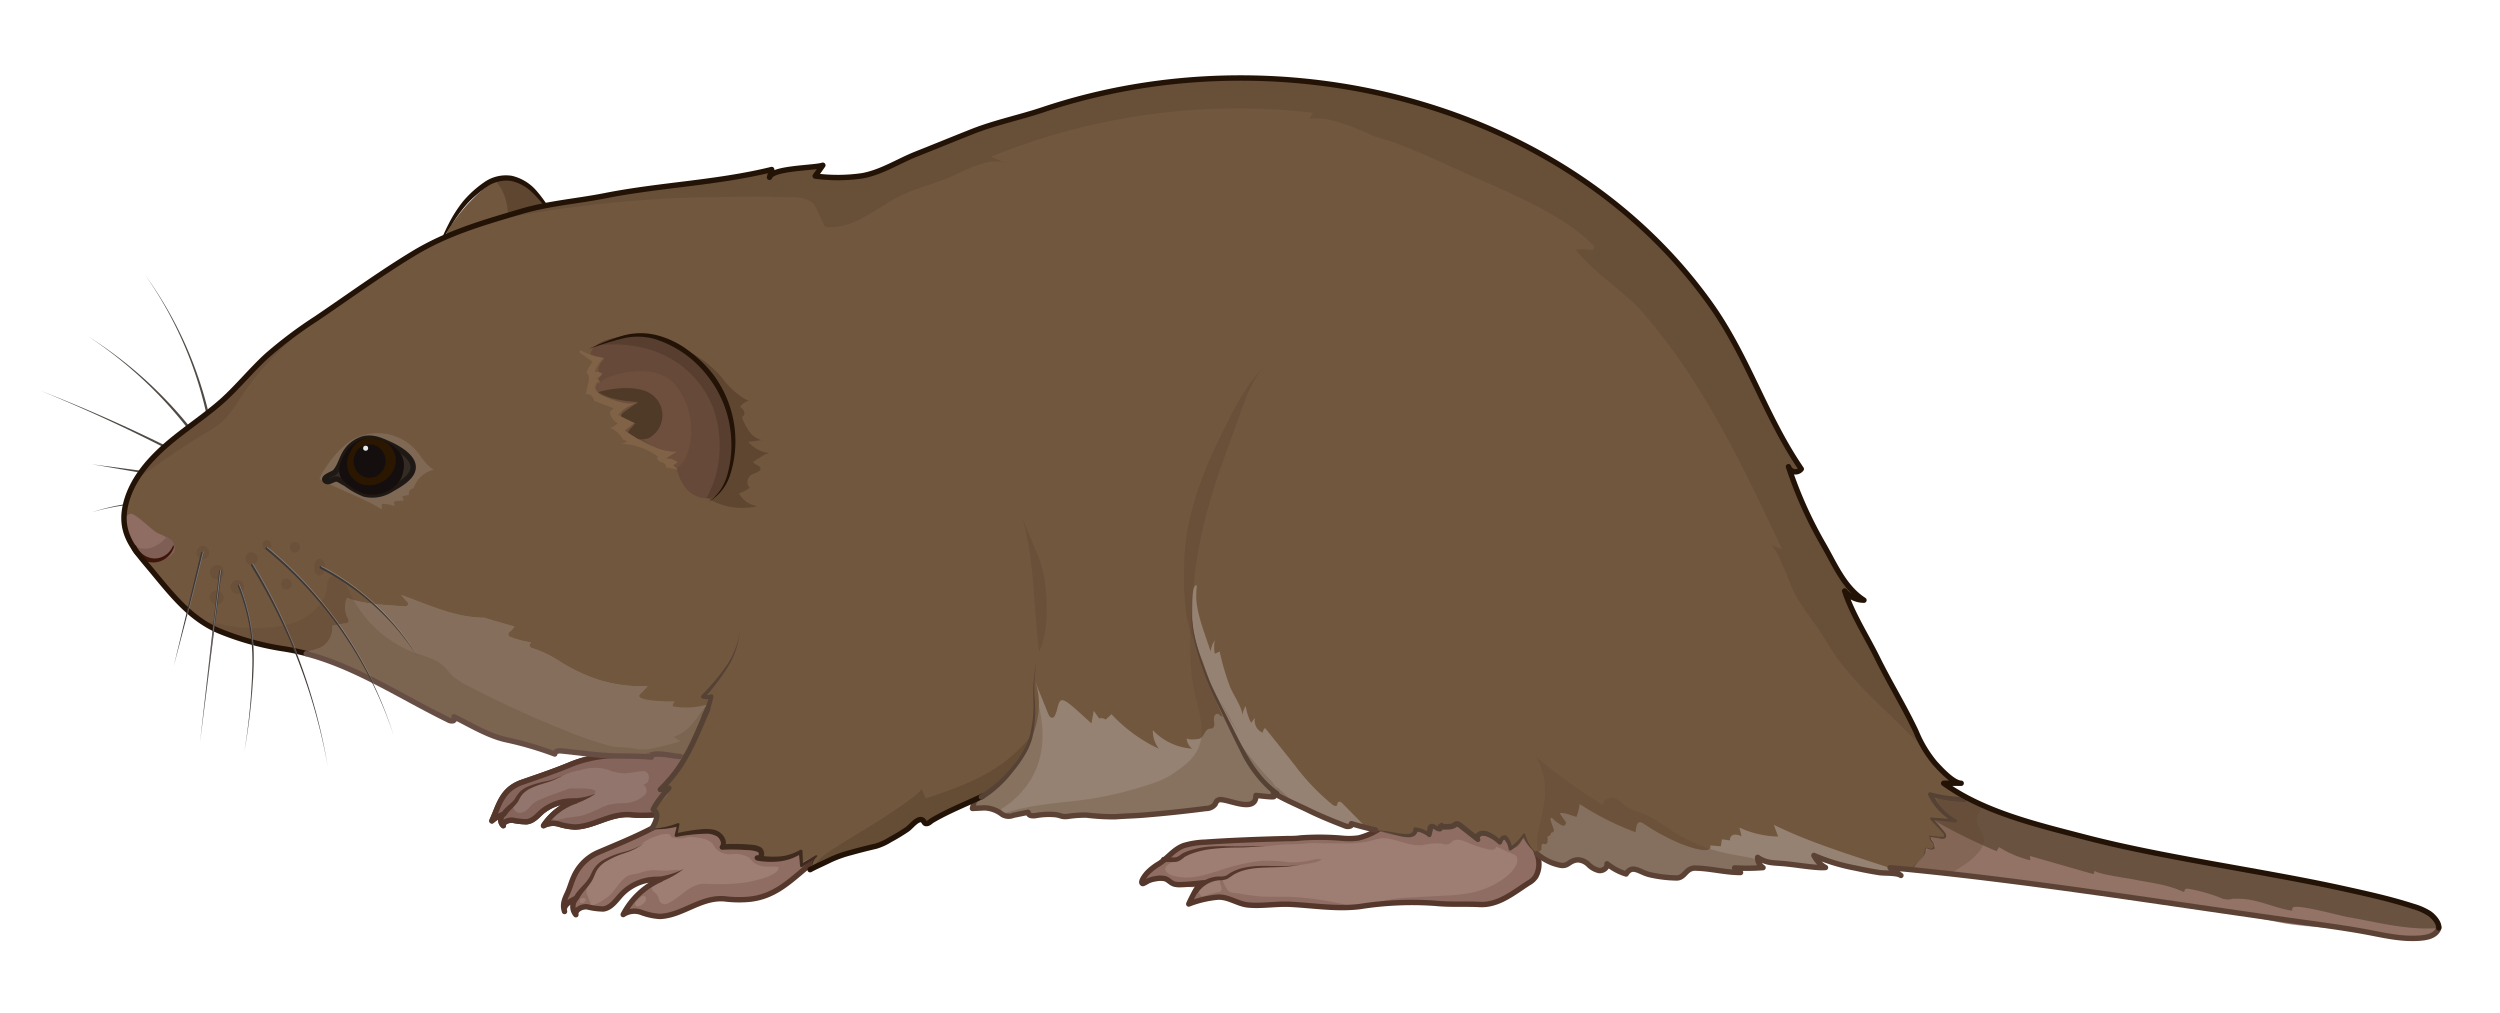<svg xmlns="http://www.w3.org/2000/svg" width="462.33" height="187.29" viewBox="0 0 462.33 187.29"><title>montaneVole</title><g id="back_whiskers" data-name="back whiskers"><path d="M38.79,79.68a71.69,71.69,0,0,0-12.07-29A72,72,0,0,1,39.28,79.6a.25.25,0,0,1-.2.29.26.26,0,0,1-.29-.2Z" fill="#4f4a46"/><path d="M35.23,79.91A76.88,76.88,0,0,0,16.32,62.22,77.1,77.1,0,0,1,35.63,79.61a.25.25,0,0,1,0,.35.24.24,0,0,1-.35,0Z" fill="#4f4a46"/><path d="M34.31,84.83q-13.13-7-26.91-12.61A296.86,296.86,0,0,1,34.54,84.39a.26.26,0,0,1,.11.34.26.26,0,0,1-.34.11Z" fill="#4f4a46"/><path d="M29.36,88,17,85.86,29.43,87.5a.26.26,0,0,1,.22.28.26.26,0,0,1-.28.22Z" fill="#4f4a46"/><path d="M32.71,93.31A41.53,41.53,0,0,0,17,94.72a41.79,41.79,0,0,1,15.8-1.91.25.25,0,1,1,0,.5Z" fill="#4f4a46"/></g><g id="body_and_feet" data-name="body and feet"><path d="M114.83,155.66c-1.4.67-2.78,1.37-4.25,2-4.46,1.9-5,6.12-6.56,10.2a6.59,6.59,0,0,1,2.48-1.7,2.3,2.3,0,0,0,0,3c-.16-.93,1.08-1.55,2.08-1.46a13.59,13.59,0,0,0,3,.4c1.48-.21,2.36-1.63,3.36-2.7a9.06,9.06,0,0,1,7.2-2.76,14.31,14.31,0,0,0-6.89,6.49,3.74,3.74,0,0,1,3.37-.39,11.77,11.77,0,0,0,3.43.74c4.2-.18,7.57-3.65,12-3.25a21.23,21.23,0,0,0,4.58.07c4.19-.44,6.89-2.8,9.88-5.34,1.38-1.17,5.54-4.37,3.88-6.51s-7-1.8-9.43-2.23A87.07,87.07,0,0,0,132,150.9c-4-.21-7.58-.71-11,1.71-.44.31-.83.66-1.29.92a6.55,6.55,0,0,1-1,.46C117.31,154.49,116.06,155.06,114.83,155.66Z" fill="#e8e8e8"/><path d="M106.3,165.58c.8-1.3,2-2.14,2.63-3.24.35-.53.56-1.23,1-1.84a5.59,5.59,0,0,1,1.62-1.45,16.07,16.07,0,0,1,3.92-1.52,11.23,11.23,0,0,0,3.76-1.7,11.28,11.28,0,0,1-3.68,1.93,16.36,16.36,0,0,0-3.72,1.71,5.07,5.07,0,0,0-1.39,1.38c-.35.53-.51,1.2-.88,1.87-.72,1.3-1.83,2.23-2.41,3.36a.5.5,0,0,1-.89-.46A.05.05,0,0,0,106.3,165.58Z" fill="#56372c"/><path d="M114.83,155.66c-1.4.67-2.78,1.37-4.25,2-4.46,1.9-5.65,6.07-6.26,10.36a6,6,0,0,1,2.18-1.86,2.3,2.3,0,0,0,0,3c-.16-.93,1.08-1.55,2.08-1.46a13.59,13.59,0,0,0,3,.4c1.48-.21,2.36-1.63,3.36-2.7a9.06,9.06,0,0,1,7.2-2.76,14.31,14.31,0,0,0-6.89,6.49,3.74,3.74,0,0,1,3.37-.39,11.77,11.77,0,0,0,3.43.74c4.2-.18,7.57-3.65,12-3.25a21.23,21.23,0,0,0,4.58.07c4.19-.44,6.89-2.8,9.88-5.34,1.38-1.17,5.54-4.37,3.88-6.51s-7-1.8-9.43-2.23A87.07,87.07,0,0,0,132,150.9c-4-.21-7.58-.71-11,1.71-.44.31-.83.66-1.29.92a6.55,6.55,0,0,1-1,.46C117.31,154.49,116.06,155.06,114.83,155.66Z" fill="#9e7d73"/><path d="M122.09,162.53A9,9,0,0,0,125.8,161a3.88,3.88,0,0,0-2,0,22.36,22.36,0,0,1-2.71-.08,8,8,0,0,0-2.69.48c-.65.23-1.36.22-2,.46-1.59.6-2.55,2.79-3.81,3.86a12.3,12.3,0,0,1-3.48,1.95,12.64,12.64,0,0,1,1.63.44,3,3,0,0,0,1.63-.3,9.9,9.9,0,0,0,2.53-2.43,8.81,8.81,0,0,1,4.31-2.5,16.58,16.58,0,0,1,2.43-.27Z" fill="#8f6d63"/><path d="M152.39,154.42c-1.56-2-7-1.8-9.43-2.23A87.07,87.07,0,0,0,132,150.9a10,10,0,0,0-2.11-.18,6.26,6.26,0,0,0-2,.76,6.91,6.91,0,0,0-1.71,1.38c-.14.16-1.09,1.74-1.11,1.74a30.93,30.93,0,0,1,4.3.37,3.84,3.84,0,0,1,2.35,1c.3.34.48.78.78,1.12a3.77,3.77,0,0,0,2.88.87,4.92,4.92,0,0,1,3,.56c.44.33.75.81,1.2,1.13a4.28,4.28,0,0,0,2.4.61c.66,0,1.32,0,2,.08.34,1.6-5.13,2.71-6.19,2.87a37.78,37.78,0,0,1-7.29.22c-2.9-.11-4.59,2.54-7,3.65a1.12,1.12,0,0,1-1.62-.67A2.16,2.16,0,0,0,121,165a1.29,1.29,0,0,1-.36-1.59,14.15,14.15,0,0,0-5.43,5.72,3.74,3.74,0,0,1,3.37-.39,11.77,11.77,0,0,0,3.43.74c4.2-.18,7.57-3.65,12-3.25a21.23,21.23,0,0,0,4.58.07c4.19-.44,6.89-2.8,9.88-5.34C149.89,159.76,154.05,156.56,152.39,154.42Zm-33,12.2c-.15.15-.26.33-.42.48a1.83,1.83,0,0,1-.93.49.55.55,0,0,1-.38-.05.49.49,0,0,1-.21-.24.53.53,0,0,1,0-.33.49.49,0,0,1,.23-.3l0,0,.31-.28a.34.34,0,0,1,.11-.17,1.07,1.07,0,0,1,.28-.19l0,0a3.07,3.07,0,0,1,.34-.29.48.48,0,0,1,.39-.05.71.71,0,0,1,.22.13.47.47,0,0,1,.13.42s0,.05,0,.07A.54.54,0,0,1,119.39,166.62Z" fill="#8f6d63"/><path d="M116.53,157.37a10,10,0,0,0,2.49-1.59,8.08,8.08,0,0,1,2.64-1.23,4,4,0,0,1,1.86-.31.67.67,0,0,1,.36.14c.13.12.17.33.31.44a.7.7,0,0,0,.4.12,6.16,6.16,0,0,0,4.1-.71.82.82,0,0,0,.43-.67,1,1,0,0,0-.32-.58,7.12,7.12,0,0,0-1.43-1.31,4.54,4.54,0,0,0-2.29-.47,5.62,5.62,0,0,0-2.84.41c-.9.52-1.62,1.4-2.55,1.92a6.55,6.55,0,0,1-1,.46c-1.33.5-2.58,1.07-3.81,1.67-1.4.67-2.78,1.37-4.25,2-4.46,1.9-4.76,6.25-6.3,10.34a6,6,0,0,1,2.22-1.84,2.3,2.3,0,0,0,0,3c-.16-.93,1.08-1.55,2.08-1.46a5.2,5.2,0,0,1,.67.11c0-.05,0-.09,0-.14a3.39,3.39,0,0,0-.38-1.38,1.28,1.28,0,0,1-.11-.24c-.16-.54-.43-.8-.34-1.44a3.83,3.83,0,0,1,.81-1.73c.51-.74.77-1.62,1.28-2.35C111.88,158.65,114.39,158.23,116.53,157.37Z" fill="#8f6d63"/><path d="M108.09,166.74a.42.42,0,0,1-.11.16h0l-.12.1h0s-.06,0-.08,0a.19.19,0,0,0-.08,0l-.14,0h0l-.13,0h0l-.12-.06h0l0,0,0,0h0a.44.44,0,0,1-.08-.11h0a.43.43,0,0,0,0-.12h0a.88.88,0,0,1,0-.17.45.45,0,0,1,.07-.25l.08-.1a.45.45,0,0,1,.22-.13l.13,0h.14a.52.52,0,0,1,.25.07l.1.08a.36.36,0,0,1,.11.16.41.41,0,0,1,0,.19A.45.45,0,0,1,108.09,166.74Z" fill="#9e7d73"/><path d="M114.89,155.83l-4.31,1.83a8.76,8.76,0,0,0-4.45,4.44c-.46,1-.71,2-1.16,3-.55,1.18-1,2.12-.57,3.46-.4-1.13,1.32-2.09,2.1-2.4a2.3,2.3,0,0,0,0,3c-.16-.93,1.08-1.55,2.08-1.46a13.59,13.59,0,0,0,3,.4c1.48-.21,2.36-1.63,3.36-2.7a9.06,9.06,0,0,1,7.2-2.76,14.31,14.31,0,0,0-6.89,6.49,3.74,3.74,0,0,1,3.37-.39,11.77,11.77,0,0,0,3.43.74c4.2-.18,7.57-3.65,12-3.25a21.23,21.23,0,0,0,4.58.07c4.19-.44,6.89-2.8,9.88-5.34,1.38-1.17,5.54-4.37,3.88-6.51s-7-1.8-9.43-2.23A87.07,87.07,0,0,0,132,150.9a20.91,20.91,0,0,0-8,.8,21.76,21.76,0,0,0-3.4,1.46C118.72,154.14,116.81,155,114.89,155.83Z" fill="none" stroke="#56372c" stroke-linecap="round" stroke-linejoin="round"/><path d="M126.44,160.7a16.84,16.84,0,0,1-4.25,2.38.51.51,0,0,1-.37-.94l.11,0A16.39,16.39,0,0,0,126.44,160.7Z" fill="#56372c"/><path d="M106.3,165.58c.8-1.3,2-2.14,2.63-3.24.35-.53.56-1.23,1-1.84a5.59,5.59,0,0,1,1.62-1.45,16.07,16.07,0,0,1,3.92-1.52,11.23,11.23,0,0,0,3.76-1.7,11.28,11.28,0,0,1-3.68,1.93,16.36,16.36,0,0,0-3.72,1.71,5.07,5.07,0,0,0-1.39,1.38c-.35.53-.51,1.2-.88,1.87-.72,1.3-1.83,2.23-2.41,3.36a.5.5,0,0,1-.89-.46A.05.05,0,0,0,106.3,165.58Z" fill="#56372c"/><path d="M82.73,43.78c-.32-.29-.1-.85.14-1.23a31.56,31.56,0,0,1,6.42-7.5c5-4,8.86-1.53,11.73,3.54" fill="#72573f"/><path d="M94,33.11a11.75,11.75,0,0,0-2.39.32A9.1,9.1,0,0,1,93.88,39a2.37,2.37,0,0,0,.37,1.23c.63.79,5.57-1.32,6.77-1.67a32.6,32.6,0,0,0-3.77-4.49A5.56,5.56,0,0,0,94,33.11Z" fill="#5f4631"/><path d="M79.62,50.82a3.2,3.2,0,0,1,.18-1.22c.11-.41.23-.81.36-1.21.26-.79.52-1.58.81-2.37a37.08,37.08,0,0,1,2-4.62,23.88,23.88,0,0,1,2.75-4.27,20.15,20.15,0,0,1,3.82-3.43,7,7,0,0,1,5.11-1.19,8.58,8.58,0,0,1,4.47,2.66,25.63,25.63,0,0,1,5,8.75c-.78-1.48-1.57-3-2.48-4.34a20.47,20.47,0,0,0-3.07-3.84,8.12,8.12,0,0,0-4.07-2.28,6.22,6.22,0,0,0-4.41,1.07A18.71,18.71,0,0,0,88.16,36a16.66,16.66,0,0,0-1.77,1.69,26.17,26.17,0,0,0-2.93,4,22.12,22.12,0,0,0-2.32,4.41c-.31.78-.61,1.56-.89,2.34-.14.4-.28.79-.4,1.19A2.86,2.86,0,0,0,79.62,50.82Z" fill="#231206"/><path d="M100.27,143.38l-3.69,1.28c-3.82,1.33-4.29,4.28-5.61,7.14a5.74,5.74,0,0,1,2.11-1.19,1.4,1.4,0,0,0,0,2.08c-.14-.66.92-1.09,1.77-1a13.61,13.61,0,0,0,2.53.28c1.27-.15,2-1.14,2.87-1.89a8.8,8.8,0,0,1,6.16-1.93,11.61,11.61,0,0,0-5.89,4.54,3.82,3.82,0,0,1,2.88-.27,12.35,12.35,0,0,0,2.94.52c3.59-.12,6.48-2.56,10.29-2.28a21.37,21.37,0,0,0,3.92.05c3.58-.31,5.89-2,8.45-3.73,1.3-.9,3.1-1.8,3.73-3.3a9.32,9.32,0,0,0-.37-6.73c-1.12-2.43-3.87-4.23-6.48-3.63a10.43,10.43,0,0,0-3,1.49q-3.63,2.31-7.43,4.3c-2.29,1.21-4.85.75-7.36,1.41a21.14,21.14,0,0,0-2.9,1C103.54,142.2,101.91,142.8,100.27,143.38Z" fill="none" stroke="#56372c" stroke-linecap="round" stroke-linejoin="round"/><path d="M92.88,150.09c.77-1,1.76-1.54,2.34-2.35a6.86,6.86,0,0,1,1-1.39,5.26,5.26,0,0,1,1.48-.93,19.54,19.54,0,0,1,3.21-.93,9.94,9.94,0,0,0,3.09-1.11,10.41,10.41,0,0,1-3,1.36,18.09,18.09,0,0,0-3.07,1.13,4.88,4.88,0,0,0-1.25.92,6.61,6.61,0,0,0-.82,1.36c-.65,1-1.63,1.69-2.14,2.51a.49.49,0,0,1-.69.16.51.51,0,0,1-.16-.69Z" fill="#56372c"/><path d="M100.27,143.38l-3.69,1.28c-3.82,1.33-4.29,4.28-5.61,7.14a5.74,5.74,0,0,1,2.11-1.19,1.4,1.4,0,0,0,0,2.08c-.14-.66.92-1.09,1.77-1a13.61,13.61,0,0,0,2.53.28c1.27-.15,2-1.14,2.87-1.89a8.8,8.8,0,0,1,6.16-1.93,11.61,11.61,0,0,0-5.89,4.54,3.82,3.82,0,0,1,2.88-.27,12.35,12.35,0,0,0,2.94.52c3.59-.12,6.48-2.56,10.29-2.28a21.37,21.37,0,0,0,3.92.05c3.58-.31,5.89-2,8.45-3.73,1.13-.79,3.31-1.91,3.51-3.43s-1.66-3-2.72-3.86a9.28,9.28,0,0,1-2.47-3.25c-.18-.38-.37-.82-.77-.95a1.42,1.42,0,0,0-.71,0c-4.41.86-8.25,4-12.74,4.22a25.94,25.94,0,0,0-5,.81,21.14,21.14,0,0,0-2.9,1C103.54,142.2,101.91,142.8,100.27,143.38Z" fill="#92756c"/><path d="M129.82,139.66a9.28,9.28,0,0,1-2.47-3.25c-.18-.38-.37-.82-.77-.95a1.42,1.42,0,0,0-.71,0c-4.41.86-8.25,4-12.74,4.22a25.94,25.94,0,0,0-5,.81,21.14,21.14,0,0,0-2.9,1c-1.65.69-3.28,1.29-4.92,1.87l-3.69,1.28c-3.82,1.33-4.29,4.28-5.61,7.14a5.74,5.74,0,0,1,2.11-1.19,1.4,1.4,0,0,0,0,2.08c-.14-.66.92-1.09,1.77-1a13.61,13.61,0,0,0,2.53.28c1.27-.15,2-1.14,2.87-1.89a8.54,8.54,0,0,1,5-1.92,32.39,32.39,0,0,1,4.54-1.13c0-.05,0-.1.07-.16a1,1,0,0,0,.21-.6,2.82,2.82,0,0,0-1.32-.39c-1.11-.1-2.24,0-3.36-.08-1.78.67-3.6,1.24-5.35,2a5,5,0,0,0-2,1.3,2.9,2.9,0,0,1-1.69,1.23,1.24,1.24,0,0,1-.69-2.37,9.78,9.78,0,0,1,2.19-2,6.77,6.77,0,0,1,2.36-.89c1.14-.44,2.3-.86,3.45-1.27a1,1,0,0,1,.4-.33,10.57,10.57,0,0,1,3.16-1,8.52,8.52,0,0,1,5.17-.1,8.6,8.6,0,0,0,3.39.66c1-.09,2-.34,3-.41,1.3-.08,1.57,1.68.63,2.3-.15.1-.31.18-.46.27a1.17,1.17,0,0,1,.21,1.86,5.69,5.69,0,0,1-3.66,1.5,13.49,13.49,0,0,0-3.23.35,1.72,1.72,0,0,1-.66.26,24.24,24.24,0,0,1-3.82,1.63c-1.5.39-3.06.32-4.52.87a1.23,1.23,0,0,1-1.46-.72,9.91,9.91,0,0,0-1.37,1.7,3.82,3.82,0,0,1,2.88-.27,12.35,12.35,0,0,0,2.94.52c3.59-.12,6.48-2.56,10.29-2.28a21.37,21.37,0,0,0,3.92.05c3.58-.31,5.89-2,8.45-3.73,1.13-.79,3.31-1.91,3.51-3.43S130.88,140.56,129.82,139.66Z" fill="#85645c"/><path d="M100.27,143.38l-3.69,1.28c-3.82,1.33-4.29,4.28-5.61,7.14a5.74,5.74,0,0,1,2.11-1.19,1.4,1.4,0,0,0,0,2.08c-.14-.66.92-1.09,1.77-1a13.61,13.61,0,0,0,2.53.28c1.27-.15,2-1.14,2.87-1.89a8.8,8.8,0,0,1,6.16-1.93,11.61,11.61,0,0,0-5.89,4.54,3.82,3.82,0,0,1,2.88-.27,12.35,12.35,0,0,0,2.94.52c3.59-.12,6.48-2.56,10.29-2.28a21.37,21.37,0,0,0,3.92.05c3.58-.31,5.89-2,8.45-3.73,1.13-.79,3.31-1.91,3.51-3.43s-1.66-3-2.72-3.86a9.28,9.28,0,0,1-2.47-3.25c-.18-.38-.37-.82-.77-.95a1.42,1.42,0,0,0-.71,0c-4.41.86-8.25,4-12.74,4.22a25.94,25.94,0,0,0-5,.81,21.14,21.14,0,0,0-2.9,1C103.54,142.2,101.91,142.8,100.27,143.38Z" fill="none" stroke="#56372c" stroke-linecap="round" stroke-linejoin="round"/><path d="M110.15,146.79a16.49,16.49,0,0,1-3.64,1.81.51.51,0,0,1-.65-.3.51.51,0,0,1,.31-.65l.12,0A15.76,15.76,0,0,0,110.15,146.79Z" fill="#56372c"/><path d="M92.88,150.09c.77-1,1.76-1.54,2.34-2.35a6.86,6.86,0,0,1,1-1.39,5.26,5.26,0,0,1,1.48-.93,19.54,19.54,0,0,1,3.21-.93,9.94,9.94,0,0,0,3.09-1.11,10.41,10.41,0,0,1-3,1.36,18.09,18.09,0,0,0-3.07,1.13,4.88,4.88,0,0,0-1.25.92,6.61,6.61,0,0,0-.82,1.36c-.65,1-1.63,1.69-2.14,2.51a.49.49,0,0,1-.69.16.51.51,0,0,1-.16-.69Z" fill="#56372c"/><path d="M284.28,161.52a5.62,5.62,0,0,1-.29.61,3.67,3.67,0,0,1-1.27,1.14c-2.77,1.77-5.58,4.18-9.07,4-2.72-.14-5.46.06-8.19-.22a61.47,61.47,0,0,0-13.95.6c-4.25.53-8.61-.19-12.9-.41-2.57-.13-5.27.37-7.81.12-1.94-.19-3.69-1.6-5.67-1.44a19.72,19.72,0,0,0-5.29,1.26,9.07,9.07,0,0,0,1.69-3.19,7.23,7.23,0,0,1-3.82-.47,6.77,6.77,0,0,0-2.71-1,7.27,7.27,0,0,0-3.34,1.24,20.85,20.85,0,0,1,.39-2.1c.67-1.29,2.39-2.1,3.48-3a11.22,11.22,0,0,1,3.46-2.33,15.78,15.78,0,0,1,3.88-.6c5.08-.35,10.1-.53,15.18-.66.8,0,1.61,0,2.41-.12a49.18,49.18,0,0,1,7.77.06,12.73,12.73,0,0,0,3-.06,12.9,12.9,0,0,0,4.82-2.39c1.2-.83,3.2-1,3.26-2.81,0-.85-.28-1.67-.31-2.51a4.66,4.66,0,0,1,2.36-4,7.5,7.5,0,0,1,4.73-.82c4.16.5,7.63,3.34,10.59,6.31S286.1,156.83,284.28,161.52Z" fill="#9e7d73"/><path d="M276.64,148.69c-3-3-6.43-5.81-10.59-6.31a7.5,7.5,0,0,0-4.73.82,4.66,4.66,0,0,0-2.36,4c0,.84.34,1.66.31,2.51-.06,1.77-2.06,2-3.26,2.81a12.9,12.9,0,0,1-4.82,2.39,12.73,12.73,0,0,1-3,.06,49.18,49.18,0,0,0-7.77-.06c-.8.08-1.61.1-2.41.12-5.08.13-10.1.31-15.18.66a15.78,15.78,0,0,0-3.88.6,11.22,11.22,0,0,0-3.46,2.33c-1.09.9-2.81,1.71-3.48,3a20.85,20.85,0,0,0-.39,2.1c1.08-.63,3.2-1.85,4.32-1a6.17,6.17,0,0,0,5.47,1c-.5.14-1.45,2.84-1.57,3.34a23.17,23.17,0,0,1,5.25-1.23c2-.16,3.73,1.25,5.67,1.44,2.54.25,5.24-.25,7.81-.12,2,.11,4.07.32,6.11.46,1.06.07,2.11.12,3.17.13.67,0,1.87.31,2.46-.07a60.42,60.42,0,0,0-11.93-1.84c-1.39,0-2.77,0-4.16,0-1.12,0-2.24-.16-3.36-.31-.83-.12-1.62-.3-2.45-.38a2.31,2.31,0,0,1-1.17-.33,2.2,2.2,0,0,1-.56-.75c-.88-1.58-.64-1.6.82-2.45a8.11,8.11,0,0,1,4.14-1.11l4.86-.16a38.57,38.57,0,0,0,6.25-.79,4.1,4.1,0,0,0,1.71-.62,3.31,3.31,0,0,0-1.5.05,16.54,16.54,0,0,1-4.58.49,27.29,27.29,0,0,0-5-.28,36,36,0,0,0-7.72,1.74c-2.78.9-5.62,1.86-8.56,1.06a2.84,2.84,0,0,1-1.11-.49c-1.75-1.41,1.58-2.32,2.51-2.89a19.27,19.27,0,0,1,6-2,17.52,17.52,0,0,1,3.69,0c1.28,0,2.56.05,3.85,0s2.48-.12,3.72-.28c2-.27,3.94-.1,5.88-.36a24.39,24.39,0,0,1,3.2,0l3.36,0a21.47,21.47,0,0,0,5.26-.46,11.75,11.75,0,0,1,2-.48,5.86,5.86,0,0,1,1.67.13c2.06.42,3.79,1.35,6,1.12a11.4,11.4,0,0,1,3.62-.26,1.86,1.86,0,0,0,1.29.06,3.8,3.8,0,0,0,.47-.43c.83-.71,2.09-.21,3.08.23a19.69,19.69,0,0,0,3.81,1.23c.53.11,1.32,0,1.27-.55,1,.39,2,.93,2.94,1.31.68.26,1,.49,1,1.26-.05,1.17-1.42,2.54-2.29,3.19a16.16,16.16,0,0,1-6.07,2.75,32.6,32.6,0,0,1-5.13.56l-7.21.39a20.79,20.79,0,0,0-4.33.67c-1.56.4-3.2.26-4.75.69a2.6,2.6,0,0,0,1.36.08c2-.22,3.9-.2,5.87-.51a30,30,0,0,1,7.39,0c2.73.28,5.47.08,8.19.22,3.49.19,6.3-2.22,9.07-4a3.67,3.67,0,0,0,1.27-1.14,5.62,5.62,0,0,0,.29-.61C286.1,156.83,279.5,151.56,276.64,148.69Zm-54.8,15.85a3.91,3.91,0,0,1,3.3-2,.49.49,0,0,1,.43.73,2.43,2.43,0,0,1,.35,1.18.51.51,0,0,1-.37.48,16.48,16.48,0,0,0-2.88.79.52.52,0,0,1-.69-.17.7.7,0,0,1-.06-.19.47.47,0,0,1-.27-.31A.54.54,0,0,1,221.84,164.54Z" fill="#8f6d63"/><path d="M284.28,161.52a5.62,5.62,0,0,1-.29.61,3.67,3.67,0,0,1-1.27,1.14c-2.77,1.77-5.58,4.18-9.07,4-2.72-.14-5.46.06-8.19-.22a61.47,61.47,0,0,0-13.95.6c-4.25.53-8.61-.19-12.9-.41-2.57-.13-5.27.37-7.81.12-1.94-.19-3.69-1.6-5.67-1.44a19.72,19.72,0,0,0-5.29,1.26c.35-.81.77-1.6,1.18-2.37.26-.49,1-1.49,1.58-1.56-1.41.15-2.83.31-4.25.35a4.17,4.17,0,0,1-1.12-.09c-.68-.17-1.09-.76-1.72-1a4.2,4.2,0,0,0-1.8,0,5.37,5.37,0,0,0-1.29.35c-.17.07-1,.6-1.12.54-.57-.3.73-1.87,1-2.11a10.49,10.49,0,0,1,2.06-1.57c1.64-1.05,2.73-2.73,4.66-3.38a15.78,15.78,0,0,1,3.88-.6c5.08-.35,10.1-.53,15.18-.66.8,0,1.61,0,2.41-.12a49.18,49.18,0,0,1,7.77.06,12.73,12.73,0,0,0,3-.06,12.9,12.9,0,0,0,4.82-2.39c1.2-.83,3.2-1,3.26-2.81,0-.85-.28-1.67-.31-2.51a4.66,4.66,0,0,1,2.36-4,7.5,7.5,0,0,1,4.73-.82c4.16.5,7.63,3.34,10.59,6.31S286.1,156.83,284.28,161.52Z" fill="none" stroke="#56372c" stroke-linecap="round" stroke-linejoin="round"/><path d="M220.74,164.56a6.09,6.09,0,0,1,4.76-2.48,3.27,3.27,0,0,0,1.15-.11c.31-.13.67-.43,1.06-.64a8.5,8.5,0,0,1,2.5-.89c3.45-.72,6.9.12,10.28-.56-3.34.85-6.9.19-10.17,1a8.37,8.37,0,0,0-2.29.94,11.65,11.65,0,0,1-1.1.73,3.93,3.93,0,0,1-1.38.24,5.24,5.24,0,0,0-4,2.27h0a.51.51,0,0,1-.69.16.49.49,0,0,1-.16-.69Z" fill="#56372c"/><path d="M215.18,158.52c.92-.09,1.75.13,2.35,0a2.88,2.88,0,0,0,.9-.52,2.76,2.76,0,0,1,.58-.34l.58-.24a16,16,0,0,1,4.8-.9c1.62-.09,3.23,0,4.83,0s3.2-.1,4.8,0c-1.6,0-3.19.21-4.8.21s-3.21.07-4.79.24a15.93,15.93,0,0,0-4.56,1.1l-.52.26a2.15,2.15,0,0,0-.44.28,3.55,3.55,0,0,1-1.15.72c-1,.21-1.76,0-2.44.13a.5.5,0,1,1-.19-1h.05Z" fill="#56372c"/><path d="M449.32,168.94a11.38,11.38,0,0,0-3-1.32c-4.33-1.4-8.58-2.32-13-3.3-14.45-3.19-33.07-5.69-47.41-9.42-8.8-2.3-18.94-4.62-26.42-10.05h3.23c-1.47,0-3.92-2.71-4.83-3.7a22.16,22.16,0,0,1-3.5-5.83c-2.15-4.58-4.88-9-7.15-13.6-2-4.07-4.65-8.12-6.06-12.43a4.63,4.63,0,0,0,3.56,1.7c-3.72-2.39-5.44-6.74-7.59-10.43a76.41,76.41,0,0,1-6.36-14.25,1.35,1.35,0,0,0,2.36.42c-6.72-9.83-9.83-20.73-16.85-30.55-27-37.74-80-50.43-123.36-35.89-4.37,1.46-8.82,2.35-13.12,4.05-3.46,1.37-6.93,2.8-10.37,4.16-3.27,1.3-6.35,3.34-9.9,4a31.65,31.65,0,0,1-8.75.06l1.41-2c-1.58.53-9.38.48-9.86,2.23.14-.48.27-1,.4-1.44-10.21,2.51-20.54,2.81-30.85,4.85-5.07,1-10.1,1.37-15.13,2.8C89.39,41.18,82.82,43,76.27,47c-6.1,3.71-11.87,7.92-17.78,11.92a79.44,79.44,0,0,0-9.19,6.92c-2.81,2.59-5.24,5.59-8.07,8.17C37.89,77,34,79.46,30.6,82.44s-6.46,6.68-7.42,11.11c-1.12,5.21,1.68,8.12,4.75,11.8,3.62,4.35,7.4,9.48,13,11.44,6.41,2.25,13.3,2.84,19.68,5.28a86.13,86.13,0,0,1,8,3.74L82,132.63a3.3,3.3,0,0,0,1.62.5c2.34-.11,5,1.79,7.2,2.63a58.59,58.59,0,0,0,8.59,2.5c2.78.58,5.6,1,8.41,1.33a41.69,41.69,0,0,0,7.84.62c.39,0,.77-.06,1.15-.11,1.9-.27,3.83-1.23,5.77-1a23.14,23.14,0,0,0,3.25.48.33.33,0,0,1,.22.06.31.31,0,0,1,.07.24c0,1.65-1.37,2.93-2.6,4a2.22,2.22,0,0,0-.87,1.31c0,.53.53,1.11,1,.84.08,1.06-.91,1.84-1.78,2.46a1.22,1.22,0,0,0-.52.63,1.4,1.4,0,0,0,.16.74,2.81,2.81,0,0,1-.34,2.5c-.28.38-.78.6-1,1,1.12.28,2.49-.34,3.62-.43.34,0,1.1-.16,1.35.17s.07,1.13-.29,1.21a15,15,0,0,1,6-.44,5.48,5.48,0,0,1,2,.57c.22.2.93,1.82.43,1.93a12.36,12.36,0,0,1,5.61.06,2.44,2.44,0,0,1,1.3.65c.33.37.67,1.35.29,1.65a19.49,19.49,0,0,0,7.3-1.29l.33,2.26a6.21,6.21,0,0,1,2.74-1.21,8,8,0,0,0-.93,2.12l.61-.34a23.75,23.75,0,0,1,3-1.23c2.43-.86,4.85-1.92,7.44-2.14.19-.11.39-.2.58-.32a.45.45,0,0,1,.4,0,99.76,99.76,0,0,0,8.66-5.45,1.37,1.37,0,0,0,.6,1.66c2-1.12,3.94-2.34,5.89-3.53a1,1,0,0,1,.78-.12c.51-.3,1-.6,1.52-.92a.56.56,0,0,1,.75.2.56.56,0,0,1-.11.67s0,0,0,0a2.39,2.39,0,0,1-.13.28,1.23,1.23,0,0,0,.54,0,17.33,17.33,0,0,1,2.79,0c.75,0,1.5,1.16,2.22,1.39l.1,0c2-1.12,4.48-.38,6.63.16a12.09,12.09,0,0,1,1.75-.25c.8,0,1.62.11,2.42.13s1.6,0,2.4,0a41.39,41.39,0,0,1,5,.08.55.55,0,0,1,.41.25c6.29-.33,12.58-.87,18.83-1.7a2.15,2.15,0,0,0,1.69-.78,3.17,3.17,0,0,1,.36-.65,1.21,1.21,0,0,1,1-.18c1.8.2,6.24,2.31,6.2-.81.28,0,3.35.43,3.36.19,0-.92-.05.12-.2-.8,3.62,1.27,6.51,4.13,10.26,5.15,1.75.48,3.46.29,5.22.81,2.71.8,5.89,2.1,8.71,2.31,1.89.13,2.23-1.56,4.2-.48a3,3,0,0,1,.65-1c.75.44,1.62-.86,2.41-.53.18.07.32.22.5.24a1,1,0,0,0,.58-.21,3.11,3.11,0,0,1,2.93.1,9.28,9.28,0,0,1,2.34,1.95,1.7,1.7,0,0,1,2-.59,5,5,0,0,1,1.79,1.2c.67-1.65,1.81,1.1,2.57,1.37,1,.34,1.72-.85,2.05-1.81a11.11,11.11,0,0,0,6.9,5.09c1.53.28,1.52-.83,3.22-1a2.92,2.92,0,0,1,2,.88,4.09,4.09,0,0,0,1.94,1.1c.75.1,1.63-.51,1.49-1.25a10.4,10.4,0,0,0,3.53,1.89c1.14-1.83,2.44-.36,4.26.1a23.72,23.72,0,0,0,5,.63c.9,0,1-.32,1.55-.89a2.69,2.69,0,0,1,2-1c2.28-.32,4.82.31,7.1.57.21,0,.45,0,.57-.15s.06-.3.15-.42a.52.52,0,0,1,.47-.14l4,.08c-.36-.31-.77-.81-.51-1.22s1-.22,1.45,0a12.13,12.13,0,0,0,4.08.68c1.82.19,3.63.43,5.46.55a9.71,9.71,0,0,0,1.32,0,5.12,5.12,0,0,1-2.14-2.23,35.6,35.6,0,0,0,7.65,2.33c1.47.32,2.95.61,4.44.84.94.15,3.32,0,4,.53l-2-1.44c23.51,2.14,49,5.3,72.07,10,4.32.88,11,.95,15.35,1.73,3.62.65,7,1.56,10.71,1.25,1.18-.11,2.5-.39,3.13-1.4S450.16,169.53,449.32,168.94Z" fill="#72573f"/><path d="M449.32,168.94a11.38,11.38,0,0,0-3-1.32c-4.33-1.4-8.58-2.32-13-3.3-14.45-3.19-33.07-5.69-47.41-9.42-4.67-1.22-9.37-2.37-13.94-3.94a58.29,58.29,0,0,1-6.76-2.74c-2.05-1-5-.47-7.3-1a12.18,12.18,0,0,0,3.23,4.59l-3.26-.37,1.83,3.22a14.62,14.62,0,0,1-2.72.23,2.44,2.44,0,0,1,.59,1.19.85.85,0,0,1-.72,1,.78.78,0,0,0-.37,0,.49.49,0,0,0-.22.27,7.14,7.14,0,0,1-2,2.44c-.29.23-.63.48-.66.85-.07.69,3.56.66,4.19.73l5.45.56q5.52.59,11,1.24,11.1,1.32,22.14,3c8.47,1.29,16.91,2.75,25.29,4.47,4.32.88,11,.95,15.35,1.73,3.62.65,7,1.56,10.71,1.25,1.18-.11,2.5-.39,3.13-1.4S450.16,169.53,449.32,168.94Z" fill="#564a41" opacity="0.32"/><path d="M347.19,121.72c-2-4.07-4.65-8.12-6.06-12.43a4.63,4.63,0,0,0,3.56,1.7c-3.72-2.39-5.44-6.74-7.59-10.43a76.41,76.41,0,0,1-6.36-14.25,1.35,1.35,0,0,0,2.36.42c-6.72-9.83-9.83-20.73-16.85-30.55-27-37.74-80-50.43-123.36-35.89-4.37,1.46-8.82,2.35-13.12,4.05-3.46,1.37-6.93,2.8-10.37,4.16-3.27,1.3-6.35,3.34-9.9,4a31.65,31.65,0,0,1-8.75.06l1.41-2c-1.58.53-9.38.48-9.86,2.23.14-.48.27-1,.4-1.44-10.21,2.51-20.54,2.81-30.85,4.85-3.45.68-6.95,1.08-10.41,1.72-2.73.5-5.19,1.88-7.76,2.38q6.25-1.22,12.59-2a215.42,215.42,0,0,1,26.62-1.86c3.45,0,6.91-.15,10.36,0,2.26.11,6.48-.53,7.63,1.92l1.45,3.1a.74.74,0,0,0,.81.55,10.62,10.62,0,0,0,3.83-.59c3.27-1.1,5.95-3.33,9-4.92,3.33-1.76,7.12-2.52,10.56-4.11,2.64-1.22,6.68-3.4,9.64-2.15l-2.92-1.24a120.81,120.81,0,0,1,59.57-8.13,9.38,9.38,0,0,0-.62,1.12c3.34-.59,8.18,1.52,12.08,3.27A52,52,0,0,1,260,27.2c3.36,1.3,6.62,2.85,9.89,4.33,2.85,1.3,5.73,2.51,8.57,3.82,5.73,2.63,11.69,5.56,16.21,10a.51.51,0,0,1-.49.84,9.44,9.44,0,0,0-2.81,0c.32.4.67.77,1,1.15,3.62,4,8.32,6.8,11.9,11a111.4,111.4,0,0,1,9.79,13.46c5.95,9.5,10.74,19.66,15.51,29.79l-2.09-.84c1.22.49,3.73,7.93,4.6,9.38,1.84,3.09,4.14,5.87,6,9,3.77,6.39,9.93,11.47,15.14,16.76a9.09,9.09,0,0,0,2.37,1.92C353.66,132.14,349.82,127,347.19,121.72Z" fill="#5f4631" opacity="0.47"/><path d="M24.92,101c1.41,1.83,4,2.9,6.11,2a2.16,2.16,0,0,0,1.14-1,2,2,0,0,0-.74-2.22,9.39,9.39,0,0,0-2.2-1.15c-1.09-.49-4.34-3.91-5.14-3.61C21.89,95.73,24.17,100,24.92,101Z" fill="#8f6d63"/><path d="M31.43,99.69a4.07,4.07,0,0,0-.65-.43A5.61,5.61,0,0,1,28.69,101a4.22,4.22,0,0,1-3.23.26c-.11,0-.22-.1-.33-.15l-.2,0c1.41,1.82,4,2.89,6.1,1.94a2.16,2.16,0,0,0,1.14-1A2,2,0,0,0,31.43,99.69Z" fill="#7f5e56"/><path d="M349.59,160.54h0c-7.19-2.38-14.7-4.66-21.56-8l.81,2.16a17.62,17.62,0,0,1-7.17-1.66c.14.54.28,1.09.41,1.63a2.4,2.4,0,0,0-1.4-.31c-.48.09-.89.63-.68,1.06l-1.56-.2-.21,1.29-1.95-.17c.5,2.12-5.29-.22-5.7-.4a38.5,38.5,0,0,1-6.58-3.59c-.29-.19-.68-.4-1-.21a.88.88,0,0,0-.3.5,5.05,5.05,0,0,0-.22,1.28,52.87,52.87,0,0,1-10.35-5.22,9.7,9.7,0,0,1-.6,2.37c-1.45-.44-2.26-.82-3.06-.7a9.06,9.06,0,0,0,1,1.49.51.51,0,0,1-.61.79,7.59,7.59,0,0,1-1.9-1.43c-.09.08-.17.14-.26.23.19.66.41,1.31.64,1.94.13.35-.2.61-.51.61a.74.74,0,0,1-.29.56.57.57,0,0,1-.35.07,7.71,7.71,0,0,1,0,1,.5.5,0,0,1-.84.36.65.65,0,0,1-.28.24v.72a.51.51,0,0,1-.5.5h-.06c-.06.14-.13.29-.19.44V158a10.5,10.5,0,0,0,4.15,2c1.53.28,1.52-.83,3.22-1a2.92,2.92,0,0,1,2,.88,4.09,4.09,0,0,0,1.94,1.1c.75.1,1.63-.51,1.49-1.25a10.4,10.4,0,0,0,3.53,1.89c1.14-1.83,2.44-.36,4.26.1a23.72,23.72,0,0,0,5,.63c1.72.06,1.23-1.15,2.25-1.6s3,.09,4.1.2c1.73.18,3.47.32,5.21.44a.47.47,0,0,1,.13-.64,1.46,1.46,0,0,1,.69-.2l3.77-.42a1.21,1.21,0,0,1-.44-1.44,31.93,31.93,0,0,0,5,1.11,34.28,34.28,0,0,0,5.63.62,9.71,9.71,0,0,0,1.32,0,5.12,5.12,0,0,1-2.14-2.23,35.6,35.6,0,0,0,7.65,2.33c1.47.32,2.95.61,4.44.84.94.15,3.32,0,4,.53Z" fill="#968272"/><path d="M323.9,160.63a8.59,8.59,0,0,0,2.36-.3c-.17,0-1-1.11-1.18-1.24a5.18,5.18,0,0,0-1.65-.5c-1.56-.34-3.15-.54-4.7-.92a29.92,29.92,0,0,1-9-3.69c-2.15-1.36-4.16-3-6.58-3.79a9.76,9.76,0,0,1-1.77-.62c-.94-.51-1.61-1.46-2.59-1.88s-2.52.19-2.29,1.24a97,97,0,0,1-12.44-9c2.7,4.77,1.59,8.74.44,13.64-.82,3.5.18,5.72,4,6.42,1.53.28,1.52-.83,3.22-1a2.92,2.92,0,0,1,2,.88,4.09,4.09,0,0,0,1.94,1.1c.75.1,1.63-.51,1.49-1.25a10.4,10.4,0,0,0,3.53,1.89c1.14-1.83,2.44-.36,4.26.1a23.72,23.72,0,0,0,5,.63c1.72.06,1.23-1.15,2.25-1.6s3.06.11,4.21.18c1.84.11,3.67.34,5.51.5-.3-.16-.19-.66.11-.82a1.59,1.59,0,0,1,1-.07A8.46,8.46,0,0,0,323.9,160.63Z" fill="#5f4631" opacity="0.29"/><path d="M125.09,131.72c-2.31-.36-4.33-1.77-6.52-2.52a.5.5,0,0,1-.22-.83c.49-.49,1-1,1.43-1.5a26,26,0,0,1-10.86-1.8,33.9,33.9,0,0,1-5.4-2.76,20,20,0,0,0-5.22-2.49.51.51,0,0,1-.22-.84,2.12,2.12,0,0,0,.12-.2,16.52,16.52,0,0,1-3.84-1,.5.5,0,0,1-.12-.91,4.42,4.42,0,0,0,.89-1c-1.86-.54-3.74-1.06-5.59-1.64h0c-5.33,0-10.34-2.4-15.33-4.21a15.22,15.22,0,0,0,1.12,1.29.5.5,0,0,1-.35.85c-3.53-.29-7.41-.35-10.8-1.58a4.32,4.32,0,0,0,.25,3.92.51.51,0,0,1-.43.76,20.43,20.43,0,0,0-2.57.49,4,4,0,0,1-2.15,4,11,11,0,0,1-3.35.82,47.32,47.32,0,0,1,4.65,1.47,86.13,86.13,0,0,1,8,3.74L82,132.63a3.3,3.3,0,0,0,1.62.5c2.34-.11,5,1.79,7.2,2.63a58.59,58.59,0,0,0,8.59,2.5c2.78.58,5.6,1,8.41,1.33a41.69,41.69,0,0,0,7.84.62c.39,0,.77-.06,1.15-.11a22.27,22.27,0,0,0,6.87-2.67,17.88,17.88,0,0,0,2.94-2.84,21,21,0,0,0,2.13-3.11A10.6,10.6,0,0,1,125.09,131.72Z" fill="#856f5c"/><path d="M125.23,130.75l-.84-.13a1.65,1.65,0,0,1,.41-.92c-.63.06-7.75,0-6.45-1.33.49-.49,1-1,1.43-1.5a26,26,0,0,1-10.86-1.8,33.9,33.9,0,0,1-5.4-2.76,20,20,0,0,0-5.22-2.49.51.51,0,0,1-.22-.84,2.12,2.12,0,0,0,.12-.2,16.52,16.52,0,0,1-3.84-1,.5.5,0,0,1-.12-.91,4.42,4.42,0,0,0,.89-1c-1.86-.54-3.74-1.06-5.6-1.64-5.33,0-10.34-2.4-15.33-4.21a15.22,15.22,0,0,0,1.12,1.29.5.5,0,0,1-.35.85c-3.53-.29-7.41-.35-10.8-1.58a4.32,4.32,0,0,0,.25,3.92.51.51,0,0,1-.43.76,20.43,20.43,0,0,0-2.57.49,4,4,0,0,1-2.15,4,11,11,0,0,1-3.35.82,47.32,47.32,0,0,1,4.65,1.47,86.13,86.13,0,0,1,8,3.74L82,132.63a3.3,3.3,0,0,0,1.62.5c2.34-.11,5,1.79,7.2,2.63a58.59,58.59,0,0,0,8.59,2.5c2.78.58,5.6,1,8.41,1.33a41.69,41.69,0,0,0,7.84.62c.39,0,.77-.06,1.15-.11,1.38-.2,2.69-1,4-1.07,1.72-.07,3.58.62,5.36.59.86,0,4.61-8.37,5.21-9.52A13.94,13.94,0,0,1,125.23,130.75Z" fill="#856f5c"/><path d="M248.28,148.59c-.22-.23-.59-.46-.81-.24s-.1.47-.27.63-.54,0-.76-.15a41.59,41.59,0,0,1-6.85-7.12c-.56-.75-5.64-7.09-5.65-7.08a1.77,1.77,0,0,0-.45.88,2.49,2.49,0,0,1-1.42-2.76l-.7.93a10.2,10.2,0,0,1-1-3.13,5.48,5.48,0,0,0-.65,1.8c.21-1.23-1.8-4.13-2.23-5.3a45.27,45.27,0,0,1-1.93-6.56l-.92.4a7.71,7.71,0,0,1,0-2.49,5.65,5.65,0,0,0-.77,2.06c-1-3.18-2.44-6.5-2.65-9.84a18.14,18.14,0,0,1,.12-2.34.77.77,0,0,0-.26,0c-.19.16-.15.3-.33.49-.12.36-.16.9-.28,1.26-.05,1.34-.15,2.84-.09,4a28.37,28.37,0,0,0,2.1,8.48c1.21,3.34,2.17,6.7,3.65,10-.35.08-.57-.4-.92-.49s-.56.18-.66.53a1.64,1.64,0,0,0-.05.66c.09.54.18,1.27-.33,1.49-.22.09-.49,0-.71.13-.66.3-.83,1.4-1.56,1.75-.32.16-2.43.33-2.44-.13a2.59,2.59,0,0,0,1,2,11,11,0,0,1-7.26-3.41,5.35,5.35,0,0,0,1.13,3.44,28.45,28.45,0,0,1-8.78-6.4l-1.08,1a1.32,1.32,0,0,0-1.2-.21l-1-1.42-.43,2.32c-1.44-1.26-2.84-2.68-4.38-3.82-1.88-1.38-1.6.62-2.31,2.24a.83.83,0,0,1-.45.53c-.4.11-.71-.35-.86-.74q-1.28-3.14-2.54-6.27c2.79,6.91-1.9,15.08-6.79,19.76-1.43,1.37-3.29,2.26-4.61,3.68,0,.11,0,.23,0,.34l.11,0a1.17,1.17,0,0,0,.59,0,17.33,17.33,0,0,1,2.79,0c.75,0,1.49,1.15,2.21,1.39a10.4,10.4,0,0,1,2-.57,3.35,3.35,0,0,1,1.26-.05c.58.13,1.06.5,1.63.65,1.24.32,2.68-.21,3.95-.14a19.73,19.73,0,0,1,2.54.28c.72-.13,1.42-.32,2.14-.43a40.83,40.83,0,0,1,5.07-.07.51.51,0,0,1,.51.66c6.15-.33,12.29-.86,18.4-1.67a2.15,2.15,0,0,0,1.69-.78,3.17,3.17,0,0,1,.36-.65,1.21,1.21,0,0,1,1-.18c1.8.2,6.24,2.31,6.2-.81.28,0,3.35.43,3.36.19,0-.92-.05.12-.2-.8a33.39,33.39,0,0,0,3.42,1.66c1.18.69,2.33,1.46,3.54,2.11a21.69,21.69,0,0,0,4.64,1.94c1.69.45,3.23,0,4.94.19Z" fill="#968272"/><path d="M225.59,129.41c.13.3.26.6.41.9a38.87,38.87,0,0,0,3,5.18C227.81,133.51,226.66,131.48,225.59,129.41Z" fill="#826857"/><path d="M238.87,148.11l.62.38-.26-.23a21.09,21.09,0,0,1-1.59-1.39c-.44-.39-.86-.81-1.29-1.22a.38.38,0,0,1-.4-.15l-.08-.11c-.2-.26-.39-.53-.59-.78l-.09-.1a55.21,55.21,0,0,1-14.95-29.21,50,50,0,0,0,.4,11.48c1.13,5.81,3.62,10.58-1.63,14.77-.74.59-1.5,1.16-2.29,1.67a16.81,16.81,0,0,1-3.44,1.6,67.3,67.3,0,0,1-8.4,2.31c-6.32,1.44-12.95,1.15-19.12,3.28-.57.2-.84-.61-.39-.91a17.13,17.13,0,0,0,5.21-5.24c2.61-4.27,2.67-9.2,1.48-13.93-.14,5.63-3.8,11.37-7.6,15-1.52,1.46-3.54,2.38-4.86,4a.85.85,0,0,1,.33.09,1.17,1.17,0,0,0,.59,0,17.33,17.33,0,0,1,2.79,0c.75,0,1.5,1.16,2.22,1.39l.34.1a20.82,20.82,0,0,1,2.92-.37,16.69,16.69,0,0,1,2,.34c.86.1,1.73-.25,2.6-.2a32.85,32.85,0,0,0,5.61.13,14.18,14.18,0,0,1,5.11.36c6.32-.33,12.63-.86,18.9-1.7a2.15,2.15,0,0,0,1.69-.78,3.17,3.17,0,0,1,.36-.65,1.21,1.21,0,0,1,1-.18c1.8.2,6.24,2.31,6.2-.81.28,0,3.35.43,3.36.19,0-.92-.05.12-.2-.8A33.39,33.39,0,0,0,238.87,148.11Z" fill="#5f4631" opacity="0.26"/><path d="M171.21,147.63c-.28-.59-.57-1.19-.86-1.78.4.83-9.09,6.73-10.08,7.32-1.65,1-3.3,2-4.89,3-1.33.91-4,2.34-4.64,3.89a1.63,1.63,0,0,0-.14.46,26.62,26.62,0,0,1,3.09-1.25,35.67,35.67,0,0,1,3.6-1.39,12,12,0,0,1,1.78-.37,24,24,0,0,1,3.51-1.24,9,9,0,0,0,4.53-2.59c.79-.77,3-3.08,4.17-1.73l.39-.19c3.58-1.81,6.93-2.07,10-4.61,3.66-3,7.08-6.53,8.88-10.92C185.62,142.49,178.79,145.2,171.21,147.63Z" fill="#5f4631" opacity="0.66"/><path d="M436.41,170c-.74-.14-1.49-.28-2.22-.4-1.33-.23-9.45-2.48-10.17-1.76a.58.58,0,0,0-.09.58c-3.43-.49-6.21-2.14-9.85-2.21h-.75a2.07,2.07,0,0,0-.43,0,4.37,4.37,0,0,0-.52.12,3.66,3.66,0,0,1-1.93-.38,30.88,30.88,0,0,0-5.81-1.6c-.22,0-.51,0-.59.17s0,.26-.09.34a.33.33,0,0,1-.32,0c-3.07-1.36-5.94-1.58-9.23-2.26-.85-.17-6.9-1-7.11-1.64a.68.68,0,0,1-.18.69l-11.73-3.36.08.8a19.41,19.41,0,0,1-5.79-2.43l-.44.75a102.33,102.33,0,0,1-11.74-5.8c.49,1.25,2.14,1.89,2.32,3.22l-3.06-.06a8.43,8.43,0,0,1,1.06,2.25,5.42,5.42,0,0,1-1.65-.17c.09,1-.48,1.37-1.05,2a12.62,12.62,0,0,0-1.42,2.07c22.35,2.14,46.18,5.18,68,9.65,4.32.88,11,.95,15.35,1.73,3.62.65,7,1.56,10.7,1.25,1.18-.11,3.26-.24,3.1-1.91C446,172,441.16,170.93,436.41,170Z" fill="#99786c" opacity="0.87"/><path d="M44.3,73.78a21.74,21.74,0,0,1-3,4,19.73,19.73,0,0,1-3.53,2.46c-4.25,2.55-8.31,5.41-12.36,8.26,3-3.66,6.07-7.36,9.87-10.2,1.62-1.21,3.36-2.25,4.94-3.51a62.51,62.51,0,0,0,5-4.78,70.06,70.06,0,0,1,13.2-10.64A53.26,53.26,0,0,0,44.3,73.78Z" fill="#5f4631" opacity="0.42"/><path d="M284.21,157.87a9.4,9.4,0,0,0,4.33,2.14c1.53.28,1.52-.83,3.22-1a3,3,0,0,1,2,.88,4.09,4.09,0,0,0,1.94,1.1c.75.1,1.63-.51,1.49-1.25a10.4,10.4,0,0,0,3.53,1.89c1.14-1.83,2.44-.36,4.26.1a23.72,23.72,0,0,0,5,.63c1.63.06,1.71-1.85,3.53-1.82,2.78.05,5.55.82,8.37.82a4,4,0,0,1-1.09-.86,38.33,38.33,0,0,0,5.25-.05,2.22,2.22,0,0,1-1-1.9c1.57,1.11,3,1,4.81,1.16,2.14.19,4.26.58,6.42.72a9.71,9.71,0,0,0,1.32,0,5.12,5.12,0,0,1-2.14-2.23,35.6,35.6,0,0,0,7.65,2.33c1.47.32,2.95.61,4.44.84.93.15,3.32,0,4,.53l-2-1.44c23.51,2.14,49.17,6.28,73.2,9.66,4.37.62,9.87,1.33,14.22,2.11,3.62.65,7,1.56,10.71,1.25,1.18-.11,2.5-.39,3.13-1.4a1.29,1.29,0,0,0,.19-.56" fill="none" stroke="#5b4235" stroke-linecap="round" stroke-linejoin="round"/><path d="M254.41,153.45l2,.27c.66.08,1.33.22,2,.34a8.58,8.58,0,0,0,1.93.16,1.34,1.34,0,0,0,.78-.25.91.91,0,0,0,.25-.65.32.32,0,0,1,.35-.32h0a5.41,5.41,0,0,1,2.69,1.07l-.65.27.17-.87L264,153a1,1,0,0,1,.41-.57.88.88,0,0,1,.8,0,2.21,2.21,0,0,1,.42.25,1.14,1.14,0,0,0,.43.2l-.34.27.3-.75.87.35a.29.29,0,0,0,0-.27l-.07-.09a.08.08,0,0,0,0,0l.1,0,.41,0a7,7,0,0,0,.92-.06c.24,0,.28-.1.72-.38a1,1,0,0,1,.88,0,2.26,2.26,0,0,1,.54.32l3.11,2.45-.78.51a1.24,1.24,0,0,1,.23-1,1.58,1.58,0,0,1,.79-.55,2.53,2.53,0,0,1,1.6.19,7.68,7.68,0,0,1,2.32,1.6l-.71.21a2,2,0,0,1,.44-.8,1.21,1.21,0,0,1,1-.42h0a.36.36,0,0,1,.26.13,3.86,3.86,0,0,1,1,2.38l-.5-.28a7.59,7.59,0,0,0,2.51-2.47v0a.22.22,0,0,1,.3-.06.38.38,0,0,1,.09.13,7.92,7.92,0,0,0,2.21,3.66,7.58,7.58,0,0,1-2.63-3.54l.39,0a7.63,7.63,0,0,1-2.54,2.82.32.32,0,0,1-.45-.09.49.49,0,0,1-.05-.16v0a3.1,3.1,0,0,0-.95-1.88l.28.14a.4.4,0,0,0-.29.18,1.05,1.05,0,0,0-.22.45.43.43,0,0,1-.51.32.44.44,0,0,1-.19-.1h0a6.67,6.67,0,0,0-2.08-1.36,1.66,1.66,0,0,0-1-.13c-.23.05-.4.34-.34.41a.47.47,0,0,1-.09.63.45.45,0,0,1-.54,0l-.15-.11-3.1-2.43a1.72,1.72,0,0,0-.3-.2c-.09,0,0,0-.07,0a2.53,2.53,0,0,1-1.05.46,8.94,8.94,0,0,1-1,.06,3.82,3.82,0,0,1-.57,0,1.48,1.48,0,0,1-.38-.12.67.67,0,0,1-.14-.11.41.41,0,0,1-.15-.18.61.61,0,0,1,0-.51.47.47,0,0,1,.9.28v0l0,0-.32.74v0a.43.43,0,0,1-.33.24,1.5,1.5,0,0,1-1.09-.36l-.28-.18c-.09,0,0,0,0,0s0,0,0,.1l-.09.38-.19.75v.06a.4.4,0,0,1-.48.29.48.48,0,0,1-.16-.08,4.78,4.78,0,0,0-2.28-1l.37-.32a1.49,1.49,0,0,1-.53,1.12,2,2,0,0,1-1.12.32,7.19,7.19,0,0,1-2-.32c-.66-.18-1.29-.37-1.94-.52Z" fill="#564235"/><path d="M180.15,148.17l-.31,1.34,2.19-.11a5.6,5.6,0,0,1,3.31,1.21,2.26,2.26,0,0,0,2.06.16l2.71-.55a.7.7,0,0,0,.57.6,2.23,2.23,0,0,0,.89,0,13.68,13.68,0,0,1,3.26-.19,4.58,4.58,0,0,1,1,.15c.22.06.43.14.65.19a3.43,3.43,0,0,0,1.06,0,21.63,21.63,0,0,1,3.41-.23,41.59,41.59,0,0,0,5.23.31c1.75-.13,3.52-.17,5.27-.31q5.79-.47,11.56-1.22a2.15,2.15,0,0,0,1.69-.78,3.17,3.17,0,0,1,.36-.65,1.21,1.21,0,0,1,1-.18c1.8.2,6.24,2.31,6.2-.81.28,0,3.35.43,3.36.19,0-.94-.1.08-.14-.81,0,.47,5.82,3,6.52,3.38,2.25,1.1,4.49,2,6.85,2.91.48.18,1.31,0,1.07-.45,1.47.45,3,.84,4.46,1.17" fill="none" stroke="#5b4235" stroke-linecap="round" stroke-linejoin="round"/><path d="M149.81,160.83c1.17-.64,2.41-1.15,3.6-1.75a21.55,21.55,0,0,1,3.92-1.41c1.53-.43,3.07-.82,4.63-1.18a10.5,10.5,0,0,0,2.64-1.2,35.83,35.83,0,0,0,3.2-1.94c.63-.43,1.65-1.82,2.49-1.78.54,0,.58.66.89.72.52.1.78-.31,1.26-.6,2.9-1.71,6.2-3,9.24-4.45" fill="none" stroke="#231206" stroke-linecap="round" stroke-linejoin="round"/><path d="M137.53,73.66a5.47,5.47,0,0,0,.92.41,4.22,4.22,0,0,0-1.61,1.12,2.27,2.27,0,0,1,.76.87.79.79,0,0,1-.31,1c-.32.15,1.06,2.41,1.21,2.63a4.08,4.08,0,0,0,2.39,1.7l-2.5.33a5.9,5.9,0,0,0,3.89,2.06c-1.08.2-2,1.11-3,1.62.27.61,1.45.65,1.37,1.32s-1.53.81-1.93,1.29a1.51,1.51,0,0,0-.05,2.19,8.28,8.28,0,0,1-2,1.06,4.8,4.8,0,0,0,3.35,2.35,11.93,11.93,0,0,1-6.92-.41c-2-.75-2.92-1.15-3-3.52a129.49,129.49,0,0,0-.55-13.37c-.57-4.43-1.95-8.87-4.78-12.32.62.77,2.68,1,3.56,1.54a20.5,20.5,0,0,1,5,4.1A16.41,16.41,0,0,0,137.53,73.66Z" fill="#5f4631"/><path d="M120.7,62.17a13.61,13.61,0,0,1,4.11,1.77,23.07,23.07,0,0,1,10.57,14.62,16.79,16.79,0,0,1-1.06,10.79,5.42,5.42,0,0,1-1.71,2.19c-1.64,1.13-4,.55-5.44-.87a9.14,9.14,0,0,1-2.25-5.42l-1.43-.19a3.26,3.26,0,0,1,1.18-1.29,32.45,32.45,0,0,1-9.2-4.14,4.46,4.46,0,0,0,1.79-1.33c-.19-.54-1-.3-1.55-.47a1.31,1.31,0,0,1-.47-2,3.75,3.75,0,0,1,2-1.24,9.74,9.74,0,0,1-5.77-1.39A2.27,2.27,0,0,1,110.32,72c-.14-.55.26-1.24.82-1.18a.73.73,0,0,1,.07-1.34,1.48,1.48,0,0,1-.44-1.69,4.18,4.18,0,0,1,1.06-1.52,9.41,9.41,0,0,1-2.62-.66C109.37,62.13,118.33,61.65,120.7,62.17Z" fill="#664938"/><path d="M115.47,79.63c.37-.15,4.71,2.47,5.3,2.8A8.12,8.12,0,0,1,124.29,86a1.07,1.07,0,0,0,.4.55c.31.15.67-.06.93-.29a6.25,6.25,0,0,0,1.6-2.75,13.49,13.49,0,0,0-2-11.93c-2.71-3.68-8.19-3.36-12.2-2-1.74.59-3.91,2.22-1.57,3.66a9.74,9.74,0,0,0,5.77,1.39,3.75,3.75,0,0,0-2,1.24,1.31,1.31,0,0,0,.47,2c.55.17,1.36-.07,1.55.47A4.46,4.46,0,0,1,115.47,79.63Z" fill="#6e4f3d"/><path d="M135.38,78.56a23.07,23.07,0,0,0-10.57-14.62,13.61,13.61,0,0,0-4.11-1.77c-1.91-.42-8.08-.19-10.5,1.75a23.28,23.28,0,0,1,9.47.59,18.23,18.23,0,0,1,12.11,10.65A20.85,20.85,0,0,1,133,84.42a18.83,18.83,0,0,1-2.38,7.71,3.44,3.44,0,0,0,2-.59,5.42,5.42,0,0,0,1.71-2.19A16.79,16.79,0,0,0,135.38,78.56Z" fill="#573e2e"/><path d="M119,72.21A4.77,4.77,0,0,1,120,81c-.81.41-3.88.48-3.82-1.06a.73.73,0,0,1,.23-.42l1.11-1.24-2-.71c-.27-.1-.58-.24-.65-.52s.24-.64.53-.84l2.62-1.87c-2.47-.17-5.29-.43-7.37-1.84C113,71.86,116.4,71.38,119,72.21Z" fill="#4f3927"/><path d="M131,92.84a8.79,8.79,0,0,0,2.23-2.24,9.71,9.71,0,0,0,1.29-2.86,19.62,19.62,0,0,0,.72-6.24,20.38,20.38,0,0,0-4.13-11.62,19.86,19.86,0,0,0-10-7.18,11.64,11.64,0,0,0-6.17-.05,55.87,55.87,0,0,0-6.1,1.91,46.16,46.16,0,0,1,6-2.39,12.32,12.32,0,0,1,6.49-.22,16.59,16.59,0,0,1,5.89,2.8,22.94,22.94,0,0,1,4.7,4.53A20.65,20.65,0,0,1,136,81.49a20.17,20.17,0,0,1-1,6.4A8.86,8.86,0,0,1,131,92.84Z" fill="#231206"/><path d="M107.29,64.74a12.45,12.45,0,0,0,4.35,1.43,7.59,7.59,0,0,0-1.72,2.64,2.06,2.06,0,0,1,1.45.28,1.79,1.79,0,0,1-1.07.81l.69.68c-.68-.14-1.17.8-.89,1.44a2.79,2.79,0,0,0,1.59,1.27c2.07.91,4.36,1.67,6.57,1.17a7.25,7.25,0,0,0-4,2.26l3,1.48-1.69,1.43c2.92,1.94,6.07,3.94,9.57,3.92L123,84.85a2.77,2.77,0,0,1,2.32.67l-.82.52.88.83c-.77-.22-1.54-.28-2.32-.5.33-.37-.31-.8-.79-.91s-1-.75-.56-1A12.49,12.49,0,0,0,115,82.07l1.06-.41-.82-.38a4.89,4.89,0,0,0-2.37-2.14,2.41,2.41,0,0,0,1.35-.92,2.44,2.44,0,0,1-1.42-2.06l.64-.67-3.57-1.37a1.43,1.43,0,0,0-1.55-1.24l.5-2.16c.15-.62.21-1.44-.36-1.73a5.43,5.43,0,0,1,1.15-2.07l-2.21-1.58c-.12-.09-.26-.22-.22-.36S107.39,64.63,107.29,64.74Z" fill="#806247"/><path d="M25.23,101a3.75,3.75,0,0,0,3.36,2.28,3.57,3.57,0,0,0,2.09-.68,3.66,3.66,0,0,0,.82-.8,5,5,0,0,0,.31-.49l.12-.26L32,101s0-.11.15-.11,0,.12,0,.17l0,.15-.1.29a4.92,4.92,0,0,1-.29.56,3.89,3.89,0,0,1-.81.95,4,4,0,0,1-2.33,1,4.62,4.62,0,0,1-2.52-.58,4.16,4.16,0,0,1-1.8-2,.5.5,0,0,1,.27-.65.49.49,0,0,1,.65.27Z" fill="#3f140a"/><path d="M363.28,148.31a24.13,24.13,0,0,1-6.38-1.06l.48-.56a10.34,10.34,0,0,0,4.38,4.86h0a.29.29,0,0,1,.11.4.3.3,0,0,1-.29.15l-4.41-.47.2-.38,1.17,1.36c.39.47.78.88,1.18,1.4a1.36,1.36,0,0,1,.19.49.53.53,0,0,1-.23.54,1.37,1.37,0,0,1-1,0l-1.78-.28.13-.09a1.07,1.07,0,0,0,.26.8,1.83,1.83,0,0,1,.44.89.83.83,0,0,1-.09.51.52.52,0,0,1-.48.25c-.35,0-.63-.27-.91-.22s-.16.51-.27.81a2.25,2.25,0,0,1-.45.85,6.17,6.17,0,0,1-1.47,1.23,6.35,6.35,0,0,0,1.42-1.26,2.16,2.16,0,0,0,.41-.85,2.32,2.32,0,0,0,.06-.46.41.41,0,0,1,.27-.43c.38-.06.65.18.95.18s.44-.3.38-.59c0-.6-.86-.94-.75-1.76a.1.1,0,0,1,.12-.09h0l1.79.23c.29,0,.61.1.76,0s.1-.35-.06-.58c-.35-.43-.8-.88-1.19-1.32L357,151.56a.23.23,0,0,1,0-.32.27.27,0,0,1,.17-.06h0l4.41.34-.16.55a11,11,0,0,1-4.83-5,.4.4,0,0,1,.19-.54.45.45,0,0,1,.28,0h0a23,23,0,0,0,6.16.84.5.5,0,0,1,.5.5.5.5,0,0,1-.5.5Z" fill="#564235"/><path d="M220.63,109a24.59,24.59,0,0,0,.72,10.38,55.5,55.5,0,0,0,3.84,9.72c.76,1.57,1.57,3.11,2.37,4.68s1.56,3.13,2.4,4.65c1.68,3,3.66,6,6.44,7.91h0a.5.5,0,0,1-.57.83h0a23.37,23.37,0,0,1-6.53-8.37c-.81-1.57-1.56-3.16-2.31-4.73s-1.53-3.15-2.26-4.75a55.87,55.87,0,0,1-3.63-9.87A24.87,24.87,0,0,1,220.63,109Z" fill="#564235"/><path d="M181.3,146.93a20.94,20.94,0,0,0,5.31-4.54,18,18,0,0,0,3.73-5.95,23.45,23.45,0,0,0,.76-7.06,27,27,0,0,1,.63-7.17,27.26,27.26,0,0,0-.36,7.16,23.83,23.83,0,0,1-.5,7.23,13.13,13.13,0,0,1-1.53,3.34,25.77,25.77,0,0,1-2.14,2.95,21.41,21.41,0,0,1-5.44,4.93.51.51,0,0,1-.69-.18.49.49,0,0,1,.18-.68h0Z" fill="#564235"/><path d="M120,153.27a15.21,15.21,0,0,0,5.35-1.05.24.24,0,0,1,.3.13.23.23,0,0,1,0,.14v0l-.4,2-.34-.35a34.69,34.69,0,0,1,5.35-.84,8.34,8.34,0,0,1,1.41.08,2.89,2.89,0,0,1,1.44.55,2.81,2.81,0,0,1,1,1.25,1.83,1.83,0,0,1-.19,1.72l-.42-.76a37.16,37.16,0,0,1,4.6,0l1.15.1a3.45,3.45,0,0,1,1.27.36c1,.32,1.29,2.5-.48,2.53a.49.49,0,0,1-.49-.47.5.5,0,0,1,.48-.5h.09l.09,0a14.35,14.35,0,0,0,4,.21,9.53,9.53,0,0,0,3.74-1.18h0a.34.34,0,0,1,.46.12.29.29,0,0,1,0,.16l.1,2.56-.43-.22c.92-.56,1.86-1.1,2.79-1.64h0a.15.15,0,0,1,.22.06.16.16,0,0,1,0,.2,2.58,2.58,0,0,0-.67.86c-.12.35-.19.74-.28,1.11a9.4,9.4,0,0,1,.1-1.16,2.59,2.59,0,0,1,.6-1l.21.25c-.89.62-1.77,1.24-2.67,1.83a.27.27,0,0,1-.38-.08.29.29,0,0,1-.05-.13h0l-.22-2.55.52.27a9.72,9.72,0,0,1-4,1.46,14.6,14.6,0,0,1-4.23-.13l.16-.94.05,0a.41.41,0,0,0,.08-.25.31.31,0,0,0,0-.23.84.84,0,0,0-.26-.22,6,6,0,0,0-2-.31,37.21,37.21,0,0,0-4.48-.06h0a.47.47,0,0,1-.39-.76c.36-.43,0-1.24-.54-1.69a4,4,0,0,0-2.29-.51,32.93,32.93,0,0,0-5.26.58h0a.3.3,0,0,1-.33-.24.49.49,0,0,1,0-.12l.5-1.93.32.28A14.33,14.33,0,0,1,120,153.27Z" fill="#3f2b1e"/><path d="M70.61,94.2l0-1a6.6,6.6,0,0,1,2.33.36l-.09-.78a5.58,5.58,0,0,1,1.82-.18l-.27-.83,1.25-.27a.89.89,0,0,1,.83-1.17,5.16,5.16,0,0,1,3.76-3.47c-1.49-.81-2.31-2.44-3.44-3.72a9.57,9.57,0,0,0-12-1.61,18.62,18.62,0,0,0-4.7,5.17,5.7,5.7,0,0,0-1,1.89C62.86,90.63,66.92,91.93,70.61,94.2Z" fill="#806954"/><path d="M234.35,67.29c-3.65,3.33-5.93,7.88-8.12,12.31-3.91,7.89-7.06,15.84-7.25,24.74-.1,4.76-.07,9.68,1.75,14.09-.84-9.28.84-18.56,3.52-27.41,1.33-4.4,3-8.66,4.56-13C230.12,74.46,231.36,70,234.35,67.29Z" fill="#5f4631" opacity="0.42"/><path d="M188.9,95.13c1.26,4.25,3.68,7.66,4.31,12.27.55,4,.74,9.37-1.05,13.09C191.06,111.89,191.43,103.66,188.9,95.13Z" fill="#5f4631" opacity="0.42"/><path d="M363.28,159.92a12.21,12.21,0,0,0,2.24-1.88,4.61,4.61,0,0,0,1.41-2.55c.06-1.57-1.62-2.7-1.3-4.35a3.94,3.94,0,0,1,.88-1.57.75.75,0,0,0,.07-.12c-.2-.6-1.11-1-1.85-1.1-.94-.13-5.86-1.43-6.35-.67-.65,1,2.25,3.37,2.75,3.87-.72.18-3.17.68-3.83.21a9.37,9.37,0,0,1,2.62,2.63,10.19,10.19,0,0,1-3.1.48,3.46,3.46,0,0,1,1.13,1.66l-1.58.55a17.52,17.52,0,0,1-3,3.56l7.39.8A24.15,24.15,0,0,0,363.28,159.92Z" fill="#5f4631" opacity="0.29"/><path d="M47.93,116.14a28.75,28.75,0,0,0,3.2-.26c3-.42,5.33-1.2,7.48-3.52a6.36,6.36,0,0,0,1.69-2.91c.22-.92,0-2.69,1.33-2.91,1.85-.31,3.56,4.09,4.27,5.29a21.94,21.94,0,0,0,10.75,8.89c1.78.62,3.7,1,5.14,2.25.69.59,1.23,1.33,1.89,2a13.5,13.5,0,0,0,3.11,2q8.77,4.54,18,8.23a59.34,59.34,0,0,0,8.13,2.75c1.24.3,2.59.21,3.88.39a9.07,9.07,0,0,0,4,.05c1.7-.45,3.4-.75,5.07-1.31l-1.3-.8a8.28,8.28,0,0,0,4-3.1,34,34,0,0,1,3.18-4,42.81,42.81,0,0,1-3.85,9.22,3.06,3.06,0,0,1-1.4,1.5,3.1,3.1,0,0,1-1.22.13c-4.15-.09-8.25-.07-12.41-.22-2.35-.09-4.57-.64-6.9-.85l-2.13-.21c-.92-.1-.84.05-1.55.5a1,1,0,0,1-.79.17,1.58,1.58,0,0,1-.46-.25,4.88,4.88,0,0,0-1.31-.82c-.65-.21-1.35,0-2-.2-.45-.13-.79-.46-1.24-.61-1.43-.49-3-.77-4.4-1.25s-2.89-1-4.29-1.62c-.71-.3-1.4-.62-2.09-1a7.52,7.52,0,0,1-1.94-1c.26.28-.4.46-.74.28-10.27-5.61-20.81-11.08-32.24-13.58-3.31-.72-6.71-1.2-9.85-2.49-1-.41-2.19-.62-2.21-2A29.55,29.55,0,0,0,47.93,116.14Z" fill="#5f4631" opacity="0.26"/><path d="M37.52,100.94a1.27,1.27,0,0,0,0,2.53A1.27,1.27,0,0,0,37.52,100.94Z" fill="#5f4631" opacity="0.34"/><path d="M130.87,131.14c-1.59,3.66-3,7.36-5.24,10.72a27.74,27.74,0,0,1-3.51,4.15,10.29,10.29,0,0,0,1.57-.26,23.4,23.4,0,0,0-1.69,2.06,10.6,10.6,0,0,0-1.2,1.89c1.27.78.39,2.48-.18,3.44" fill="none" stroke="#564235" stroke-linecap="round" stroke-linejoin="round"/><path d="M451,171.6c.09-1-1-2.16-1.72-2.66a11.38,11.38,0,0,0-3-1.32c-4.33-1.4-8.58-2.32-13-3.3-14.45-3.19-33.07-5.69-47.41-9.42-8.8-2.3-18.94-4.62-26.42-10.05h3.23c-1.47,0-3.92-2.71-4.83-3.7a22.16,22.16,0,0,1-3.5-5.83c-2.15-4.58-4.88-9-7.15-13.6-2-4.07-4.65-8.12-6.06-12.43a4.6,4.6,0,0,0,3.56,1.7c-3.72-2.39-5.44-6.74-7.59-10.43a76.41,76.41,0,0,1-6.36-14.25,1.35,1.35,0,0,0,2.36.42c-6.72-9.83-9.83-20.73-16.85-30.55-27-37.74-80-50.43-123.37-35.89-4.36,1.46-8.81,2.35-13.11,4.05-3.46,1.37-6.93,2.8-10.37,4.16-3.27,1.3-6.35,3.34-9.9,4a31.65,31.65,0,0,1-8.75.06l1.41-2c-1.58.53-9.38.48-9.86,2.23l.4-1.44c-10.21,2.51-20.54,2.81-30.85,4.85-5.07,1-10.1,1.37-15.13,2.8C89.39,41.18,82.82,43,76.27,47c-6.1,3.71-11.87,7.92-17.78,11.92a79.44,79.44,0,0,0-9.19,6.92c-2.81,2.59-5.24,5.59-8.07,8.17C37.89,77,34,79.46,30.6,82.44s-6.46,6.68-7.42,11.11c-1.12,5.21,1.68,8.12,4.75,11.8,3.71,4.46,7.29,9.2,12.87,11.44A52,52,0,0,0,52.54,120c1.39.22,2.75.51,4.09.86" fill="none" stroke="#231206" stroke-linecap="round" stroke-linejoin="round"/><path d="M56.63,120.89c9.35,2.47,17.57,8,26.23,12.22a1.27,1.27,0,0,0,.92.19c.31-.1.47-.58.19-.74,3,1.48,6.35,3.53,9.62,4.24a63,63,0,0,1,9,2.64c0-.48.64-.62,1.11-.58,3,.28,5.93.74,8.92.89,2.62.13,5.21,0,7.82.27,0-1.21,4.14-.13,5.29-.13" fill="none" stroke="#664e44" stroke-linecap="round" stroke-linejoin="round"/><path d="M39.8,104.61l-.08,0a1.29,1.29,0,0,0,0,2.46l.08,0C41.89,107.82,41.9,103.91,39.8,104.61Z" fill="#5f4631" opacity="0.34"/><path d="M45.08,108.21a1.16,1.16,0,0,0-.32-.56,2.43,2.43,0,0,0-.25-.2,1.14,1.14,0,0,0-.62-.17,1,1,0,0,0-.48.1,1,1,0,0,0-.39.27,1.16,1.16,0,0,0-.32.56,1.27,1.27,0,0,0,0,.67h0l.12.3a1,1,0,0,0,.32.36.63.63,0,0,0,.27.16.89.89,0,0,0,.48.11l.33,0,.29-.13a1.42,1.42,0,0,0,.57-.76h0A1.27,1.27,0,0,0,45.08,108.21Z" fill="#5f4631" opacity="0.34"/><path d="M47.52,102.71a1.15,1.15,0,0,0-.41-.41,1.08,1.08,0,0,0-.58-.16,1.1,1.1,0,0,0-.58.16,1.15,1.15,0,0,0-.41.41,1.13,1.13,0,0,0,0,1.16h0a1.15,1.15,0,0,0,.41.41,1.11,1.11,0,0,0,1.15,0,1.24,1.24,0,0,0,.41-.41h0a1.13,1.13,0,0,0,0-1.16Z" fill="#5f4631" opacity="0.34"/><path d="M49.35,99.88a.92.92,0,0,0,0,1.83A.92.92,0,0,0,49.35,99.88Z" fill="#5f4631" opacity="0.34"/><path d="M60.15,104.8c0-.2-.09-.39-.14-.59a.94.94,0,0,0-.17-.41.7.7,0,0,0-.26-.3l-.23-.12a.55.55,0,0,0-.38,0,.35.35,0,0,0-.24.08.71.71,0,0,0-.31.24l-.14.24a1.39,1.39,0,0,0-.13.61l0,.61,0,.34a1.09,1.09,0,0,0,.18.43.59.59,0,0,0,.19.22.65.65,0,0,0,.34.23l.27,0a.79.79,0,0,0,.5-.18h0c.07-.06.13-.13.2-.2a1,1,0,0,0,.21-.4.71.71,0,0,0,.07-.32A1.25,1.25,0,0,0,60.15,104.8Z" fill="#5f4631" opacity="0.34"/><path d="M55.41,100.86a.6.6,0,0,0-.19-.3.75.75,0,0,0-.3-.2.86.86,0,0,0-.36-.08l-.25,0a.89.89,0,0,0-.42.24l-.14.19a.85.85,0,0,0-.13.47v.08h0a.84.84,0,0,0,.13.46,1.33,1.33,0,0,0,.14.19.83.83,0,0,0,.3.2.73.73,0,0,0,.36.07l.24,0a.86.86,0,0,0,.41-.24l.15-.19a.8.8,0,0,0,.11-.34v-.21A.64.64,0,0,0,55.41,100.86Z" fill="#5f4631" opacity="0.34"/><path d="M53.72,107.54l0-.07a.93.93,0,0,0-.33-.35.91.91,0,0,0-.46-.13.94.94,0,0,0-.46.13.93.93,0,0,0-.33.35l0,.07a1.07,1.07,0,0,0,0,1,1,1,0,0,0,.35.36.91.91,0,0,0,1,0,1,1,0,0,0,.34-.36,1.07,1.07,0,0,0,0-1Z" fill="#5f4631" opacity="0.34"/><path d="M40.06,109.21a1.3,1.3,0,0,0,0,2.6A1.3,1.3,0,0,0,40.06,109.21Z" fill="#5f4631" opacity="0.34"/><path d="M129.85,132.13a14.71,14.71,0,0,0,1.29-3.4l.51.46a3.35,3.35,0,0,1-1.75,0h0a.36.36,0,0,1-.17-.59,42.72,42.72,0,0,0,4.49-5.32,14.56,14.56,0,0,0,2.55-6.42,14.6,14.6,0,0,1-2.24,6.61,43.35,43.35,0,0,1-4.26,5.61l-.18-.59a2.45,2.45,0,0,0,1.34-.07.4.4,0,0,1,.5.25.46.46,0,0,1,0,.2v0a15.59,15.59,0,0,1-1.19,3.69.5.5,0,1,1-.9-.42Z" fill="#564235"/></g><g id="whiskers_and_eye" data-name="whiskers and eye"><path d="M37.65,102.36l-5.53,20.86,5.05-21a.25.25,0,0,1,.3-.18.24.24,0,0,1,.18.3Z" fill="#3d3835"/><path d="M41,105.67l-4,31.51,3.53-31.57a.26.26,0,0,1,.28-.22.26.26,0,0,1,.22.28Z" fill="#3d3835"/><path d="M44.41,108.22a37.38,37.38,0,0,1,2.5,15.33A114.74,114.74,0,0,1,45.18,139a113.57,113.57,0,0,0,1.48-15.48A37,37,0,0,0,44,108.42a.24.24,0,0,1,.13-.33.25.25,0,0,1,.33.12Z" fill="#3d3835"/><path d="M46.87,104.36a107.44,107.44,0,0,1,13.73,37.3,107,107,0,0,0-14.15-37,.25.25,0,0,1,.08-.35.25.25,0,0,1,.34.08Z" fill="#3d3835"/><path d="M49.48,101.22a74.52,74.52,0,0,1,23.34,34.85,74.33,74.33,0,0,0-23.65-34.46.24.24,0,0,1,0-.35.25.25,0,0,1,.35,0Z" fill="#3d3835"/><path d="M59.48,104.71A47,47,0,0,1,77.4,121.78a46.66,46.66,0,0,0-18.15-16.62.25.25,0,0,1-.11-.34.25.25,0,0,1,.33-.11Z" fill="#3d3835"/><g opacity="0.72"><g opacity="0.55"><path d="M37.67,102.13,32.31,123l5.21-20.94a.08.08,0,0,1,.15,0Z" fill="#e8e8e8"/></g><g opacity="0.55"><path d="M40.89,105.47,37,137l3.71-31.54a.08.08,0,0,1,.08-.07.09.09,0,0,1,.07.09Z" fill="#e8e8e8"/></g><g opacity="0.55"><path d="M44.34,108.1a37.37,37.37,0,0,1,2.58,15.26,113.37,113.37,0,0,1-1.65,15.48,113.25,113.25,0,0,0,1.57-15.48,37,37,0,0,0-2.64-15.2.08.08,0,0,1,0-.1.07.07,0,0,1,.1,0Z" fill="#e8e8e8"/></g><g opacity="0.55"><path d="M46.82,104.26a107.15,107.15,0,0,1,13.87,37.21,107.17,107.17,0,0,0-14-37.13.09.09,0,0,1,0-.11A.08.08,0,0,1,46.82,104.26Z" fill="#e8e8e8"/></g><g opacity="0.55"><path d="M49.47,101.17a74.43,74.43,0,0,1,23.44,34.71,74.3,74.3,0,0,0-23.54-34.59.08.08,0,0,1,0-.11.08.08,0,0,1,.1,0Z" fill="#e8e8e8"/></g><g opacity="0.55"><path d="M59.49,104.68a46.92,46.92,0,0,1,18,16.91,46.83,46.83,0,0,0-18.08-16.78.07.07,0,0,1,0-.1.08.08,0,0,1,.1,0Z" fill="#e8e8e8"/></g></g><path d="M69.81,81.26a5.39,5.39,0,0,0-2.49-.14,5.79,5.79,0,0,0-3.71,3.06c-.54,1-.9,2.4-1.75,3.19-.31.28-2.23.87-1.72,1.49s1.51-.34,2.1-.27,1.09.6,1.62.78a15.18,15.18,0,0,0,3.51,2,6.43,6.43,0,0,0,4.91-.83c1.33-.77,3.65-2,4.06-3.64.6-2.33-3-4.2-4.69-4.92A13.55,13.55,0,0,0,69.81,81.26Z" fill="#332b24"/><path d="M69.81,81.26a5.39,5.39,0,0,0-2.49-.14,5.79,5.79,0,0,0-3.71,3.06c-.54,1-.9,2.4-1.75,3.19-.31.28-2.23.87-1.72,1.49s1.51-.34,2.1-.27,1.09.6,1.62.78a15.18,15.18,0,0,0,3.51,2,6.43,6.43,0,0,0,4.91-.83c1.33-.77,3.65-2,4.06-3.64.6-2.33-3-4.2-4.69-4.92A13.55,13.55,0,0,0,69.81,81.26Z" fill="none" stroke="#1f1915" stroke-linecap="round" stroke-linejoin="round"/><path d="M73.6,83.24a7.3,7.3,0,0,0-6.28-2.12,5.86,5.86,0,0,0-3.66,3c-.77,1.32-1.37,3-.48,4.39a5.68,5.68,0,0,0,1.73,1.58,8.84,8.84,0,0,0,2.46,1.27,6.43,6.43,0,0,0,4.91-.83,5,5,0,0,0,2.28-3.42A4.14,4.14,0,0,0,73.6,83.24Z" fill="#2b1700"/><ellipse cx="68.35" cy="85.27" rx="2.96" ry="3.1" fill="#150e0e"/><path d="M74.56,87.08a4.14,4.14,0,0,0-1-3.84A7.49,7.49,0,0,0,68.69,81a2.21,2.21,0,0,1,.77.17,4,4,0,0,1,3.06,6.22,5.09,5.09,0,0,1-2.13,1.85,4.89,4.89,0,0,1-3.73.23,4.07,4.07,0,0,1-1.79-6,3.69,3.69,0,0,1,.9-1.34A4.27,4.27,0,0,1,68.4,81a5.49,5.49,0,0,0-1.08.09,5.86,5.86,0,0,0-3.66,3c-.77,1.32-1.37,3-.48,4.39a5.68,5.68,0,0,0,1.73,1.58,8.84,8.84,0,0,0,2.46,1.27,6.43,6.43,0,0,0,4.91-.83A5,5,0,0,0,74.56,87.08Z" fill="#150e0e"/><circle cx="67.62" cy="82.89" r="0.47" fill="#e8e8e8"/></g></svg>